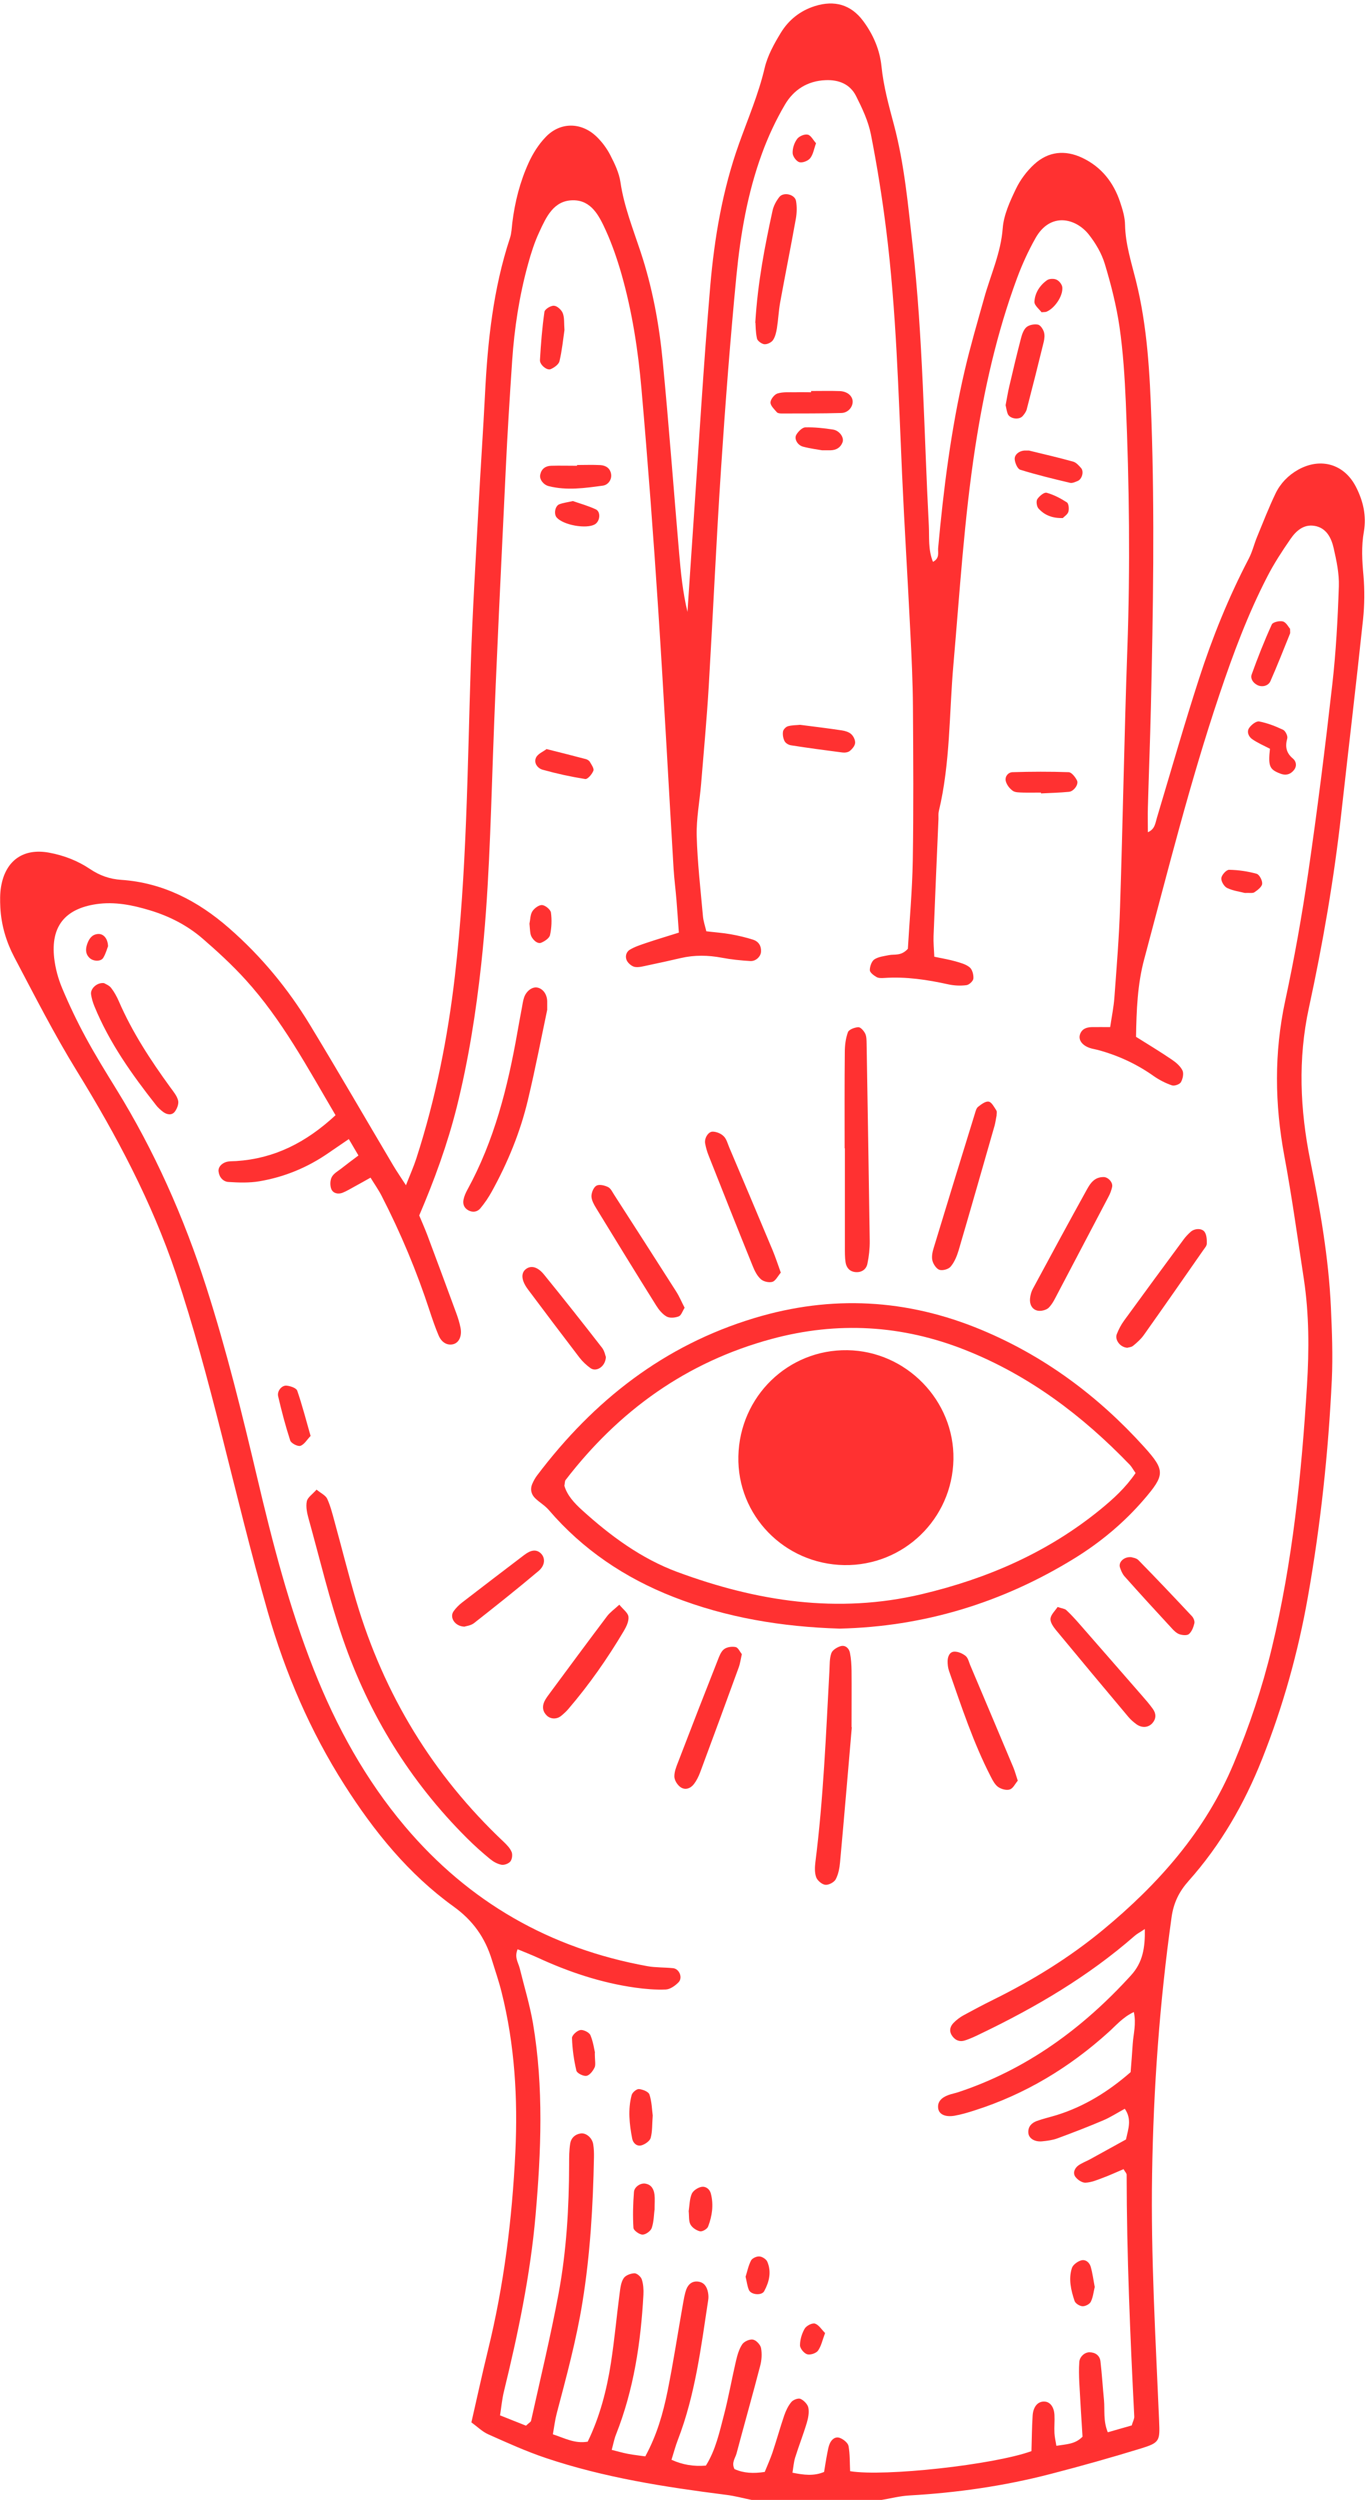 <?xml version="1.0" encoding="UTF-8" standalone="no"?><svg xmlns="http://www.w3.org/2000/svg" xmlns:xlink="http://www.w3.org/1999/xlink" fill="#000000" height="295.6" preserveAspectRatio="xMidYMid meet" version="1" viewBox="-0.0 -0.4 161.7 295.6" width="161.7" zoomAndPan="magnify"><g><g fill="#ff3131" id="change1_1"><path d="M88.86,295.17c-.98-.2-1.96-.47-2.95-.59-7.23-.92-14.42-2.03-21.35-4.36-2.32-.78-4.57-1.8-6.81-2.8-.71-.32-1.3-.91-1.99-1.41,.68-2.96,1.28-5.75,1.96-8.53,1.89-7.69,2.86-15.51,3.24-23.41,.3-6.38-.07-12.71-1.63-18.93-.32-1.29-.76-2.55-1.15-3.82-.8-2.62-2.23-4.65-4.54-6.31-5.3-3.82-9.37-8.84-12.87-14.33-4.06-6.36-7.01-13.23-9.08-20.44-2.03-7.09-3.76-14.26-5.57-21.41-1.59-6.26-3.25-12.49-5.3-18.61-2.86-8.51-7.03-16.35-11.72-23.97-2.68-4.35-5.01-8.93-7.4-13.46-.96-1.82-1.55-3.8-1.66-5.88-.04-.81-.05-1.65,.08-2.44,.51-3.12,2.64-4.63,5.71-4.05,1.73,.32,3.36,.95,4.82,1.93,1.14,.77,2.33,1.19,3.71,1.28,4.91,.34,9.04,2.49,12.68,5.66,3.82,3.32,7.02,7.19,9.64,11.51,3.35,5.52,6.58,11.11,9.87,16.66,.41,.68,.86,1.34,1.47,2.28,.49-1.26,.91-2.19,1.22-3.15,2.28-7.04,3.72-14.27,4.57-21.61,1.41-12.24,1.48-24.55,1.88-36.84,.2-6.25,.59-12.49,.92-18.73,.23-4.4,.54-8.8,.76-13.2,.31-6.26,.97-12.46,2.95-18.46,.19-.57,.21-1.2,.28-1.81,.3-2.46,.91-4.85,1.93-7.09,.5-1.1,1.18-2.18,2.02-3.05,1.72-1.8,4.22-1.78,6.03-.03,.65,.63,1.22,1.4,1.63,2.21,.51,.99,1.02,2.06,1.18,3.15,.42,2.86,1.48,5.51,2.38,8.23,1.39,4.19,2.2,8.54,2.62,12.93,.73,7.55,1.29,15.11,1.94,22.67,.2,2.33,.43,4.66,.99,6.99,.24-3.52,.46-7.05,.71-10.57,.64-9.3,1.19-18.62,1.98-27.91,.49-5.72,1.45-11.39,3.39-16.83,1.06-2.98,2.32-5.89,3.05-9,.34-1.46,1.12-2.86,1.91-4.16,.92-1.51,2.28-2.61,4.03-3.16,2.33-.73,4.28-.17,5.72,1.77,1.18,1.59,1.96,3.39,2.16,5.36,.24,2.36,.86,4.61,1.47,6.89,1.24,4.67,1.67,9.48,2.21,14.26,1.24,11.01,1.34,22.1,1.92,33.15,.07,1.39-.1,2.83,.49,4.28,.82-.43,.57-1.1,.61-1.61,.64-7.05,1.53-14.06,3.13-20.96,.67-2.89,1.51-5.74,2.31-8.6,.76-2.75,1.98-5.34,2.2-8.27,.12-1.58,.85-3.17,1.55-4.63,.51-1.08,1.29-2.12,2.17-2.93,1.67-1.53,3.65-1.74,5.71-.76,2.26,1.08,3.68,2.9,4.46,5.23,.29,.87,.57,1.79,.58,2.7,.05,2.29,.75,4.42,1.29,6.6,1.35,5.4,1.64,10.94,1.83,16.47,.39,11.28,.2,22.55-.06,33.83-.09,4-.25,7.99-.36,11.99-.03,.92,0,1.84,0,2.91,.85-.37,.88-1.09,1.07-1.71,1.65-5.49,3.22-11.01,4.99-16.47,1.58-4.88,3.5-9.63,5.88-14.18,.42-.81,.63-1.72,.98-2.57,.7-1.7,1.37-3.42,2.16-5.08,.58-1.22,1.51-2.19,2.71-2.86,2.63-1.46,5.4-.68,6.79,1.97,.88,1.68,1.3,3.49,.97,5.36-.31,1.74-.21,3.44-.05,5.18,.15,1.73,.13,3.49-.05,5.22-.81,7.64-1.72,15.27-2.57,22.91-.86,7.75-2.19,15.42-3.84,23.03-1.3,6.02-1.04,12,.17,18.01,1.16,5.73,2.17,11.48,2.44,17.34,.13,2.86,.24,5.74,.11,8.6-.41,8.61-1.33,17.17-2.83,25.65-1.16,6.58-2.95,12.98-5.42,19.19-2.1,5.29-4.9,10.15-8.69,14.4-1.13,1.27-1.78,2.59-2.02,4.32-1.41,10.07-2.14,20.17-2.3,30.33-.16,9.75,.42,19.47,.83,29.2,.1,2.36,.09,2.57-2.2,3.27-3.52,1.08-7.08,2.08-10.64,3-5.47,1.42-11.04,2.22-16.69,2.54-1.11,.06-2.2,.35-3.3,.53h-15.38ZM39.68,131.44c-3.33-5.66-6.33-11.27-10.63-16-1.58-1.74-3.32-3.34-5.1-4.88-1.8-1.55-3.91-2.63-6.19-3.32-2.07-.63-4.19-1.06-6.36-.74-3.73,.55-5.41,2.66-4.99,6.38,.14,1.21,.47,2.43,.94,3.55,.83,1.98,1.76,3.93,2.78,5.81,1.12,2.07,2.36,4.08,3.6,6.09,4.55,7.36,8.03,15.21,10.67,23.44,2.38,7.42,4.24,14.98,6.03,22.56,1.81,7.68,3.78,15.32,6.69,22.68,2.66,6.72,6.1,12.98,10.77,18.52,7.57,8.96,17.15,14.45,28.69,16.54,1,.18,2.03,.13,3.05,.24,.73,.08,1.16,1.13,.63,1.67-.39,.4-.99,.83-1.51,.85-1.22,.05-2.46-.06-3.67-.23-3.99-.57-7.77-1.83-11.42-3.51-.8-.37-1.62-.68-2.43-1.02-.41,.94,.07,1.56,.24,2.22,.54,2.19,1.2,4.35,1.58,6.56,1.27,7.54,.96,15.12,.3,22.69-.62,7.06-2.07,13.98-3.75,20.85-.21,.87-.29,1.77-.45,2.79,1.17,.47,2.18,.87,3.07,1.22,.33-.32,.57-.43,.6-.59,1.11-5,2.31-9.98,3.25-15.01,.94-5.05,1.24-10.17,1.25-15.31,0-.82,0-1.65,.13-2.45,.1-.64,.55-1.09,1.23-1.19,.64-.1,1.36,.5,1.49,1.27,.08,.5,.1,1.02,.09,1.53-.11,5.74-.44,11.47-1.36,17.15-.72,4.46-1.9,8.81-3.05,13.17-.2,.76-.29,1.55-.45,2.45,1.42,.46,2.58,1.13,4.12,.87,1.43-2.94,2.25-6.1,2.75-9.33,.42-2.73,.67-5.49,1.03-8.24,.08-.6,.15-1.27,.47-1.75,.22-.35,.84-.58,1.29-.59,.29,0,.76,.41,.86,.73,.18,.56,.22,1.2,.19,1.81-.31,5.66-1.14,11.21-3.24,16.52-.22,.54-.32,1.13-.51,1.82,.75,.19,1.33,.36,1.92,.47,.68,.13,1.36,.2,2.05,.3,1.38-2.53,2.1-5.09,2.63-7.69,.69-3.41,1.21-6.86,1.82-10.29,.11-.6,.2-1.22,.41-1.78,.23-.6,.71-1.01,1.43-.9,.71,.11,1.01,.64,1.13,1.28,.06,.3,.07,.62,.02,.92-.85,5.57-1.53,11.18-3.58,16.49-.29,.75-.49,1.52-.76,2.37,1.37,.62,2.63,.8,4.07,.69,1.17-1.87,1.61-3.99,2.15-6.04,.54-2.08,.91-4.2,1.4-6.3,.16-.69,.36-1.41,.74-1.99,.22-.34,.88-.64,1.27-.57,.38,.07,.88,.59,.96,.99,.13,.68,.08,1.44-.1,2.12-.9,3.47-1.88,6.91-2.8,10.37-.15,.55-.62,1.07-.24,1.83,1.07,.49,2.25,.54,3.58,.34,.32-.78,.65-1.52,.91-2.28,.49-1.46,.9-2.94,1.39-4.39,.2-.57,.47-1.15,.85-1.6,.22-.26,.81-.49,1.08-.37,.4,.18,.85,.64,.93,1.05,.11,.57-.02,1.23-.19,1.8-.41,1.37-.94,2.71-1.37,4.08-.17,.55-.21,1.15-.32,1.8,1.35,.27,2.53,.42,3.74-.09,.13-.77,.23-1.47,.37-2.17,.08-.4,.14-.81,.3-1.18,.22-.51,.68-.88,1.21-.67,.41,.16,.94,.58,1.01,.95,.18,.98,.14,2,.19,2.98,4.04,.67,16.97-.75,21.45-2.37,.04-1.36,.05-2.79,.14-4.21,.07-1.08,.65-1.71,1.43-1.65,.63,.04,1.1,.63,1.15,1.58,.04,.71-.04,1.44,0,2.15,.02,.46,.14,.93,.23,1.5,1.2-.2,2.22-.18,3.09-1.08-.13-2.09-.27-4.23-.38-6.37-.04-.82-.06-1.64,0-2.46,.04-.63,.64-1.16,1.22-1.15,.7,.02,1.2,.39,1.28,1.07,.18,1.52,.27,3.06,.42,4.59,.11,1.2-.11,2.44,.45,3.8,1.01-.29,1.95-.56,2.83-.81,.14-.48,.32-.78,.3-1.06-.48-9.52-.89-19.04-.9-28.58,0-.17-.18-.33-.37-.66-.8,.34-1.62,.72-2.46,1.03-.66,.25-1.35,.54-2.04,.57-.4,.02-.95-.35-1.2-.7-.32-.45-.09-1.01,.36-1.34,.41-.29,.9-.47,1.35-.71,1.43-.78,2.86-1.58,4.28-2.36,.28-1.27,.71-2.4-.14-3.63-.94,.51-1.72,1.02-2.55,1.37-1.79,.76-3.6,1.46-5.42,2.13-.57,.21-1.2,.29-1.8,.35-.89,.09-1.6-.35-1.64-1.01-.05-.72,.38-1.16,.99-1.39,.77-.28,1.57-.46,2.36-.7,3.28-1.02,6.13-2.79,8.75-5.08,.09-1.13,.18-2.25,.25-3.36,.08-1.17,.43-2.34,.13-3.75-1.34,.64-2.12,1.61-3.01,2.4-4.63,4.18-9.85,7.33-15.81,9.23-.78,.25-1.57,.49-2.37,.63-1.15,.2-1.89-.18-1.96-.92-.07-.69,.33-1.2,1.23-1.53,.38-.14,.79-.21,1.18-.34,8.09-2.69,14.71-7.55,20.4-13.8,1.41-1.54,1.68-3.29,1.64-5.48-.57,.38-.94,.57-1.23,.83-5.45,4.76-11.62,8.39-18.11,11.51-.64,.31-1.29,.63-1.97,.84-.65,.2-1.21-.07-1.56-.67-.3-.52-.13-1.02,.23-1.4,.35-.36,.77-.68,1.21-.92,1.17-.64,2.35-1.26,3.54-1.85,4.61-2.28,8.97-4.96,12.94-8.24,6.56-5.42,12.1-11.66,15.44-19.62,1.87-4.45,3.4-9.01,4.53-13.7,2.46-10.2,3.52-20.6,4.16-31.04,.26-4.19,.26-8.41-.37-12.59-.74-4.86-1.41-9.74-2.31-14.57-1.14-6.13-1.21-12.19,.1-18.31,1.08-5,1.98-10.06,2.72-15.12,1.08-7.4,2.01-14.83,2.85-22.26,.44-3.86,.65-7.76,.78-11.65,.05-1.51-.28-3.05-.62-4.54-.28-1.22-.88-2.39-2.29-2.61-1.26-.2-2.16,.61-2.81,1.56-.99,1.43-1.95,2.9-2.74,4.44-2.31,4.47-4.06,9.18-5.66,13.94-3.47,10.3-6.1,20.84-8.91,31.33-.79,2.93-.91,6.05-.96,9.15,1.48,.93,2.88,1.77,4.23,2.69,.49,.33,1.01,.77,1.26,1.28,.18,.36,.04,1-.18,1.39-.15,.26-.77,.48-1.06,.38-.76-.26-1.5-.64-2.16-1.1-2.03-1.44-4.25-2.46-6.65-3.1-.3-.08-.61-.12-.9-.22-.87-.29-1.35-.9-1.19-1.53,.19-.7,.74-.92,1.41-.94,.69-.01,1.38,0,2.18,0,.19-1.28,.42-2.38,.5-3.49,.26-3.58,.56-7.16,.67-10.74,.33-10.14,.5-20.29,.86-30.44,.35-9.74,.23-19.48-.18-29.21-.13-2.97-.32-5.95-.74-8.88-.37-2.52-1-5.02-1.74-7.46-.37-1.24-1.08-2.45-1.89-3.48-1.54-1.95-4.56-2.71-6.32,.43-.85,1.51-1.58,3.11-2.18,4.73-2.39,6.46-3.89,13.16-4.94,19.96-1.31,8.52-1.83,17.11-2.58,25.69-.51,5.79-.36,11.66-1.73,17.37-.07,.29-.03,.61-.04,.92-.2,4.61-.4,9.21-.58,13.82-.03,.79,.05,1.58,.09,2.46,.95,.2,1.75,.33,2.52,.55,.58,.17,1.23,.34,1.67,.71,.31,.27,.47,.89,.43,1.33-.03,.29-.5,.73-.82,.77-.69,.09-1.43,.06-2.12-.09-2.51-.55-5.03-.94-7.62-.76-.3,.02-.66,.03-.9-.11-.33-.19-.78-.53-.79-.81,0-.43,.2-1.04,.53-1.27,.48-.32,1.14-.39,1.73-.51,.67-.14,1.44,.14,2.24-.75,.19-3.29,.52-6.86,.58-10.43,.1-6.05,.06-12.1,.02-18.15-.02-2.97-.16-5.94-.31-8.91-.31-6.25-.7-12.49-.98-18.73-.43-9.63-.68-19.26-1.88-28.84-.47-3.76-1.07-7.51-1.8-11.22-.31-1.58-1.03-3.1-1.76-4.55-.71-1.4-2.03-1.94-3.61-1.87-2.14,.08-3.77,1.14-4.8,2.89-1.08,1.84-2,3.81-2.73,5.82-1.7,4.65-2.53,9.52-3.01,14.41-.73,7.55-1.31,15.11-1.81,22.68-.57,8.59-.95,17.2-1.46,25.79-.23,3.89-.59,7.77-.91,11.65-.17,2.04-.57,4.08-.52,6.11,.09,3.17,.46,6.34,.74,9.5,.05,.58,.25,1.14,.4,1.78,1.06,.13,1.98,.19,2.87,.35,.9,.16,1.81,.37,2.68,.65,.63,.21,.97,.73,.92,1.43-.04,.57-.62,1.13-1.27,1.09-1.12-.07-2.25-.18-3.35-.39-1.64-.31-3.25-.34-4.88,.04-1.3,.3-2.6,.59-3.9,.86-.5,.1-1.02,.26-1.5,.19-.34-.05-.74-.37-.93-.68-.29-.48-.15-1.08,.31-1.36,.6-.36,1.3-.58,1.97-.81,1.23-.41,2.48-.79,3.83-1.21-.1-1.41-.18-2.63-.28-3.84-.1-1.23-.26-2.45-.34-3.67-.61-10.23-1.15-20.47-1.82-30.7-.57-8.69-1.22-17.38-1.98-26.06-.4-4.59-1.1-9.16-2.37-13.61-.51-1.77-1.11-3.52-1.87-5.19-.77-1.67-1.68-3.53-3.85-3.52-2.31,.01-3.18,1.99-4,3.76-.56,1.2-.97,2.48-1.32,3.76-1.04,3.76-1.63,7.61-1.89,11.51-.29,4.3-.56,8.59-.76,12.89-.53,11.26-1.11,22.53-1.51,33.79-.29,8.2-.49,16.39-1.38,24.56-.62,5.71-1.51,11.37-2.9,16.95-1.1,4.38-2.64,8.61-4.44,12.81,.32,.77,.65,1.51,.94,2.27,1.15,3.07,2.29,6.14,3.42,9.22,.21,.57,.4,1.16,.52,1.76,.21,1.05-.2,1.85-.93,1.99-.67,.13-1.31-.23-1.66-1.06-.4-.94-.73-1.91-1.05-2.88-1.53-4.69-3.43-9.22-5.68-13.6-.36-.71-.83-1.37-1.32-2.17-.75,.42-1.35,.76-1.96,1.09-.45,.24-.89,.52-1.36,.7-.52,.2-1.11,.07-1.32-.44-.16-.41-.15-1.02,.05-1.41,.21-.42,.72-.7,1.12-1.01,.63-.5,1.28-.98,2.04-1.55-.4-.67-.74-1.25-1.14-1.94-.9,.61-1.65,1.12-2.4,1.64-2.48,1.72-5.22,2.85-8.18,3.35-1.19,.2-2.45,.16-3.66,.08-.62-.04-1.09-.55-1.17-1.25-.06-.55,.46-1.07,1.17-1.17,.3-.04,.61-.03,.92-.05,4.49-.29,8.25-2.17,11.77-5.44Z"/><path d="M99.31,192.16c-6.84-.21-13.41-1.3-19.66-3.75-5.7-2.23-10.7-5.57-14.73-10.27-.45-.53-1.09-.89-1.6-1.38-.48-.46-.63-1.06-.37-1.69,.16-.37,.36-.74,.61-1.06,6.67-8.82,14.98-15.35,25.71-18.58,9.1-2.74,18.01-2.25,26.76,1.38,7.51,3.12,13.88,7.86,19.32,13.88,2.5,2.77,2.45,3.31-.04,6.21-2.36,2.74-5.12,5.04-8.18,6.93-8.56,5.28-17.86,8.1-27.81,8.33Zm35.02-18.39c-.33-.47-.47-.75-.68-.97-5.6-5.82-11.93-10.6-19.49-13.59-7.47-2.96-15.11-3.4-22.88-1.3-10.07,2.72-18.06,8.47-24.37,16.67-.11,.14-.09,.39-.15,.69,.33,1.14,1.17,2.04,2.08,2.87,3.36,3.05,7.01,5.74,11.27,7.32,9.37,3.47,18.97,4.98,28.91,2.63,7.78-1.84,14.94-4.95,21.17-10.04,1.5-1.23,2.94-2.53,4.14-4.29Z"/><path d="M37.45,175.73c.52,.43,1.06,.67,1.25,1.07,.38,.83,.61,1.73,.85,2.62,.87,3.16,1.66,6.34,2.59,9.48,3.28,11.05,9.06,20.57,17.46,28.49,.36,.34,.74,.74,.92,1.18,.13,.31,.06,.86-.15,1.12-.21,.26-.72,.45-1.05,.39-.48-.09-.96-.36-1.34-.67-.95-.78-1.87-1.6-2.74-2.47-6.73-6.7-11.59-14.6-14.67-23.54-1.6-4.64-2.73-9.44-4.05-14.18-.19-.68-.36-1.44-.23-2.1,.09-.48,.7-.87,1.16-1.4Z"/><path d="M99.91,135.36c0-3.78-.02-7.56,.02-11.34,0-.8,.1-1.64,.37-2.38,.12-.32,.8-.57,1.24-.59,.27,0,.65,.44,.81,.77,.16,.35,.15,.8,.16,1.2,.13,7.76,.26,15.53,.37,23.29,.01,.91-.09,1.84-.28,2.73-.14,.64-.67,1.02-1.37,.97-.71-.05-1.11-.51-1.21-1.16-.09-.6-.08-1.22-.08-1.83,0-3.88,0-7.76,0-11.65,0,0-.01,0-.02,0Z"/><path d="M64.74,118.94c-.67,3.17-1.4,6.98-2.3,10.74-.9,3.79-2.38,7.38-4.26,10.79-.39,.71-.85,1.39-1.37,2.01-.34,.4-.87,.51-1.4,.23-.52-.28-.69-.75-.58-1.28,.08-.39,.25-.78,.44-1.13,3.19-5.81,4.78-12.12,5.92-18.58,.18-1.01,.36-2.01,.55-3.01,.07-.4,.13-.81,.26-1.19,.27-.78,1-1.29,1.59-1.15,.66,.15,1.12,.81,1.14,1.62,0,.1,0,.2,0,.96Z"/><path d="M100.76,203.82c-.41,4.76-.88,10.36-1.39,15.95-.06,.7-.2,1.44-.52,2.04-.19,.35-.83,.68-1.22,.64-.4-.04-.93-.49-1.08-.88-.2-.54-.17-1.2-.1-1.79,.95-7.51,1.25-15.06,1.66-22.61,.04-.71,0-1.46,.23-2.11,.13-.37,.69-.71,1.11-.83,.56-.15,.99,.27,1.09,.8,.14,.69,.18,1.41,.19,2.12,.02,1.94,0,3.88,0,6.67Z"/><path d="M117.87,131.57c-.07,.34-.12,.75-.23,1.15-1.41,4.91-2.81,9.83-4.25,14.73-.2,.67-.49,1.37-.93,1.9-.25,.31-.95,.51-1.33,.39-.37-.12-.74-.68-.84-1.11-.11-.46,.01-1.02,.16-1.5,1.6-5.28,3.23-10.56,4.86-15.84,.09-.29,.17-.65,.38-.82,.37-.29,.89-.69,1.26-.62,.36,.07,.65,.65,.91,1.05,.09,.14,.02,.4,.02,.66Z"/><path d="M92.36,150.07c-.36,.42-.61,.97-1,1.09-.4,.12-1.05-.03-1.37-.32-.43-.39-.73-.98-.95-1.54-1.76-4.34-3.49-8.7-5.21-13.05-.19-.47-.33-.96-.42-1.46-.11-.6,.36-1.4,.9-1.39,.45,.01,.99,.23,1.3,.55,.34,.34,.47,.89,.67,1.36,1.71,4.03,3.42,8.07,5.11,12.11,.35,.84,.63,1.71,.97,2.65Z"/><path d="M12.31,115.84c.18,.11,.6,.26,.83,.56,.37,.47,.67,1.02,.91,1.57,1.59,3.67,3.76,6.98,6.1,10.2,.36,.49,.78,.99,.92,1.55,.1,.39-.13,.98-.4,1.33-.36,.45-.92,.35-1.37,.02-.32-.24-.63-.52-.87-.84-2.84-3.61-5.49-7.34-7.25-11.62-.19-.46-.34-.95-.41-1.45-.09-.67,.71-1.43,1.54-1.32Z"/><path d="M80.98,154.23c-.25,.39-.39,.89-.69,1.01-.42,.17-1.05,.23-1.42,.03-.51-.28-.93-.8-1.25-1.31-2.39-3.82-4.75-7.66-7.1-11.51-.26-.43-.55-.93-.56-1.41,0-.43,.25-1.06,.59-1.25,.33-.19,.96-.04,1.37,.16,.33,.16,.53,.61,.75,.95,2.44,3.79,4.88,7.58,7.3,11.38,.38,.59,.65,1.24,1.01,1.94Z"/><path d="M87.75,195.19c-.14,.61-.2,1.12-.38,1.59-1.51,4.14-3.02,8.27-4.56,12.4-.18,.47-.41,.94-.71,1.34-.41,.54-1.04,.78-1.61,.38-.36-.25-.7-.79-.72-1.22-.02-.58,.23-1.2,.45-1.76,1.54-4.02,3.1-8.03,4.68-12.03,.18-.47,.38-1.02,.75-1.3,.34-.26,.94-.34,1.37-.25,.29,.06,.5,.55,.73,.84Z"/><path d="M89.34,37.76c.3-4.85,1.13-9.05,2.04-13.24,.12-.57,.43-1.14,.79-1.61,.5-.65,1.85-.34,1.99,.45,.12,.68,.1,1.42-.02,2.1-.59,3.31-1.26,6.61-1.86,9.92-.18,1-.22,2.03-.38,3.03-.08,.49-.2,1.02-.47,1.41-.19,.28-.69,.51-1.02,.48-.32-.04-.81-.39-.87-.68-.17-.78-.16-1.6-.18-1.86Z"/><path d="M130.5,138.77c.54-.04,1.18,.62,1.05,1.18-.09,.39-.23,.78-.42,1.13-1.98,3.78-3.97,7.56-5.96,11.34-.33,.62-.63,1.3-1.11,1.79-.29,.29-.94,.45-1.35,.35-.64-.15-.94-.76-.87-1.43,.04-.4,.15-.82,.34-1.16,2.12-3.94,4.25-7.87,6.42-11.79,.39-.7,.88-1.4,1.9-1.41Z"/><path d="M120.39,210.14c-.31,.37-.56,.92-.95,1.04-.39,.13-1-.04-1.36-.29-.39-.27-.65-.77-.88-1.22-2.06-4-3.46-8.27-4.94-12.5-.13-.38-.18-.8-.17-1.2,.02-.53,.25-1.09,.83-1.09,.44,0,.96,.23,1.31,.52,.28,.23,.38,.7,.53,1.07,1.71,4.03,3.41,8.07,5.11,12.11,.19,.46,.32,.95,.52,1.56Z"/><path d="M125.1,189.6c.48,.17,.83,.19,1.03,.37,.52,.48,1,1.01,1.47,1.54,2.48,2.83,4.95,5.67,7.43,8.51,.47,.54,.94,1.07,1.35,1.65,.39,.55,.4,1.14-.07,1.67-.49,.55-1.27,.59-1.92,.1-.32-.24-.64-.51-.9-.82-2.88-3.43-5.75-6.86-8.6-10.31-.31-.38-.68-.92-.63-1.34,.06-.49,.55-.92,.85-1.38Z"/><path d="M133.3,158.95c-.83-.08-1.45-.96-1.2-1.6,.22-.56,.51-1.12,.86-1.6,2.34-3.22,4.7-6.42,7.06-9.62,.24-.32,.52-.62,.83-.89,.46-.41,1.33-.45,1.65,.03,.24,.36,.26,.91,.25,1.37,0,.27-.26,.54-.43,.79-2.33,3.35-4.66,6.69-7.02,10.02-.35,.49-.81,.9-1.28,1.28-.21,.17-.56,.18-.7,.23Z"/><path d="M73.26,189.33c.44,.55,1.02,.95,1.08,1.42,.06,.54-.25,1.18-.55,1.69-1.93,3.25-4.09,6.34-6.55,9.21-.26,.31-.57,.59-.88,.84-.52,.41-1.22,.38-1.67-.04-.51-.48-.57-1.07-.3-1.67,.17-.36,.43-.69,.67-1.02,2.24-3.03,4.48-6.06,6.75-9.07,.35-.46,.85-.81,1.45-1.36Z"/><path d="M71.67,160.04c-.05,1.16-1.14,1.8-1.81,1.33-.49-.35-.95-.78-1.32-1.26-2.05-2.68-4.08-5.37-6.1-8.07-.8-1.08-.85-1.96-.18-2.43,.58-.4,1.34-.24,2.1,.7,2.32,2.85,4.6,5.74,6.86,8.65,.29,.38,.38,.91,.45,1.09Z"/><path d="M54.96,191.93c-1.17-.03-1.8-1.1-1.32-1.8,.28-.41,.66-.78,1.05-1.08,2.43-1.88,4.87-3.73,7.31-5.59,.81-.62,1.42-.68,1.93-.24,.58,.51,.6,1.44-.23,2.13-2.5,2.11-5.06,4.14-7.63,6.16-.37,.29-.93,.35-1.11,.41Z"/><path d="M133.81,183.71c.12,.05,.6,.09,.85,.35,2.14,2.18,4.24,4.4,6.33,6.63,.19,.2,.35,.59,.29,.84-.11,.46-.3,.98-.64,1.27-.23,.2-.79,.14-1.14,.02-.36-.13-.67-.45-.94-.75-1.87-2.02-3.73-4.05-5.56-6.11-.25-.29-.41-.69-.53-1.06-.17-.58,.44-1.25,1.32-1.19Z"/><path d="M118.95,47.51c.14-.7,.26-1.5,.45-2.29,.44-1.88,.88-3.75,1.37-5.62,.12-.47,.31-1.03,.65-1.32,.32-.27,.92-.38,1.35-.3,.29,.05,.6,.52,.71,.86,.12,.36,.07,.81-.02,1.19-.65,2.66-1.32,5.32-2.01,7.97-.07,.28-.27,.54-.46,.77-.42,.53-1.58,.36-1.8-.27-.1-.28-.15-.58-.24-.99Z"/><path d="M95.95,45.83c1.12,0,2.25-.03,3.37,.01,.89,.03,1.5,.55,1.54,1.19,.04,.67-.53,1.38-1.33,1.4-2.35,.07-4.7,.05-7.05,.06-.2,0-.47-.02-.58-.14-.31-.36-.77-.78-.76-1.17,.01-.38,.47-.95,.84-1.06,.66-.2,1.41-.13,2.12-.14,.61-.02,1.23,0,1.84,0,0-.05,0-.09,0-.14Z"/><path d="M121.75,52.88c1.64,.4,3.42,.81,5.19,1.3,.35,.1,.67,.45,.93,.75,.38,.42,.12,1.35-.42,1.55-.28,.11-.61,.27-.87,.21-1.98-.47-3.96-.95-5.9-1.55-.32-.1-.61-.78-.65-1.22-.06-.6,.6-1.06,1.26-1.05,.1,0,.2,0,.46,0Z"/><path d="M94.64,85.3c1.7,.22,3.33,.41,4.95,.66,.39,.06,.83,.19,1.11,.45,.26,.24,.48,.7,.45,1.04-.03,.34-.34,.71-.63,.94-.21,.17-.59,.22-.88,.18-2.03-.26-4.05-.53-6.08-.85-.28-.04-.63-.25-.75-.48-.17-.33-.25-.77-.19-1.14,.03-.24,.33-.56,.58-.63,.48-.14,1-.12,1.44-.17Z"/><path d="M152.6,73.95c0,.35,.03,.46,0,.55-.76,1.88-1.5,3.77-2.32,5.63-.26,.6-1.03,.75-1.57,.46-.51-.27-.83-.77-.65-1.25,.72-2,1.5-3.98,2.38-5.91,.13-.28,.93-.46,1.32-.35,.39,.11,.65,.66,.84,.87Z"/><path d="M68.25,54.58c.92,0,1.84-.04,2.76,.01,.66,.04,1.17,.37,1.28,1.08,.09,.61-.33,1.26-.98,1.35-2.13,.29-4.26,.6-6.4,.06-.63-.16-1.12-.8-1.01-1.34,.13-.68,.6-1.05,1.29-1.07,1.02-.03,2.05,0,3.07,0,0-.03,0-.06,0-.09Z"/><path d="M123.12,93.31c-.71,0-1.42,.02-2.13,0-.4-.02-.88,0-1.18-.2-.37-.26-.71-.69-.83-1.12-.16-.55,.26-1.07,.78-1.09,2.22-.07,4.44-.08,6.65,0,.35,.01,.79,.58,.99,.99,.22,.44-.38,1.28-.95,1.33-1.1,.11-2.22,.13-3.32,.19,0-.03,0-.07,0-.1Z"/><path d="M66.77,38.62c-.16,1.1-.29,2.42-.59,3.69-.09,.38-.63,.76-1.05,.94-.43,.18-1.29-.52-1.26-1.07,.11-1.91,.26-3.82,.53-5.71,.04-.31,.75-.75,1.13-.72,.38,.02,.89,.49,1.04,.88,.21,.54,.14,1.19,.2,2Z"/><path d="M150.22,88.13c-.71-.37-1.47-.69-2.12-1.15-.41-.29-.66-.88-.32-1.34,.26-.36,.82-.8,1.16-.74,.98,.19,1.93,.56,2.84,.99,.27,.13,.56,.72,.49,1-.27,.98-.14,1.72,.67,2.4,.39,.33,.5,.89,.11,1.37-.43,.53-.98,.66-1.63,.4-1.26-.49-1.42-.87-1.2-2.93Z"/><path d="M36.74,169.38c-.43,.44-.75,1.02-1.21,1.17-.31,.1-1.09-.3-1.2-.63-.56-1.72-1.02-3.47-1.43-5.24-.14-.62,.44-1.31,1.01-1.25,.45,.05,1.14,.28,1.25,.6,.59,1.71,1.04,3.47,1.58,5.35Z"/><path d="M64.67,88.17c1.66,.42,3.15,.79,4.62,1.18,.19,.05,.4,.18,.49,.34,.19,.33,.52,.79,.41,1.04-.16,.41-.68,1.02-.96,.98-1.7-.27-3.39-.64-5.04-1.1-.61-.17-1.08-.81-.78-1.44,.21-.45,.85-.7,1.25-1.01Z"/><path d="M77.21,249.73c-.08,1.03-.03,1.87-.24,2.64-.1,.37-.65,.75-1.07,.88-.56,.17-1.02-.26-1.12-.79-.33-1.71-.52-3.45-.06-5.16,.08-.3,.58-.72,.86-.7,.44,.04,1.13,.31,1.24,.64,.28,.85,.3,1.79,.39,2.49Z"/><path d="M77.42,260.89c-.07,.52-.07,1.36-.32,2.12-.12,.37-.71,.8-1.09,.8-.38,0-1.06-.49-1.08-.79-.09-1.41-.05-2.84,.06-4.25,.05-.63,.8-1.08,1.34-.99,.73,.12,1.01,.66,1.09,1.3,.06,.5,.01,1.02,.01,1.82Z"/><path d="M70.36,242.31c0,.96,.13,1.42-.03,1.75-.2,.41-.59,.92-.96,.98-.37,.06-1.12-.31-1.19-.62-.3-1.26-.48-2.56-.52-3.86-.01-.32,.6-.88,.99-.94,.36-.06,1.05,.28,1.19,.61,.34,.82,.46,1.73,.54,2.07Z"/><path d="M129.49,270.02c-.14,.58-.2,1.21-.46,1.73-.15,.29-.66,.55-.99,.53-.33-.02-.83-.33-.93-.62-.42-1.26-.74-2.58-.32-3.89,.12-.38,.64-.77,1.06-.9,.54-.18,1.02,.22,1.17,.74,.22,.78,.32,1.59,.48,2.42Z"/><path d="M81.47,260.99c.09-.6,.09-1.35,.35-1.99,.16-.38,.7-.74,1.13-.83,.51-.11,1,.24,1.14,.8,.34,1.33,.15,2.64-.33,3.89-.11,.29-.68,.62-.96,.56-.43-.1-.93-.44-1.13-.81-.22-.41-.14-.99-.21-1.61Z"/><path d="M97.24,52.84c-.5-.09-1.39-.2-2.26-.43-.63-.17-1.07-.91-.79-1.4,.22-.38,.69-.86,1.06-.88,1.09-.03,2.2,.09,3.29,.26,.76,.12,1.34,.94,1.12,1.51-.23,.62-.74,.92-1.41,.94-.2,0-.4,0-1,0Z"/><path d="M67.76,58.84c.85,.3,1.81,.56,2.71,.98,.63,.3,.51,1.42-.11,1.78-1.01,.57-3.71,.09-4.51-.81-.36-.41-.2-1.38,.32-1.57,.45-.17,.95-.23,1.6-.38Z"/><path d="M147.25,105.18c-.56-.15-1.39-.25-2.1-.59-.35-.17-.73-.8-.68-1.17,.04-.38,.6-.99,.92-.98,1.09,.02,2.2,.18,3.25,.47,.33,.09,.7,.8,.66,1.19-.04,.37-.54,.74-.92,1-.22,.14-.59,.05-1.13,.08Z"/><path d="M62.63,108.81c.11-.51,.09-1.08,.35-1.47,.23-.36,.78-.76,1.15-.73,.39,.04,.99,.53,1.04,.89,.12,.87,.08,1.8-.11,2.66-.08,.37-.64,.74-1.06,.91-.46,.18-1.14-.46-1.25-1.07-.07-.39-.08-.8-.12-1.19Z"/><path d="M88.2,268.77c.19-.59,.32-1.29,.64-1.9,.14-.27,.66-.51,.99-.48,.33,.02,.8,.32,.93,.62,.52,1.2,.23,2.38-.36,3.48-.3,.56-1.57,.45-1.82-.15-.19-.45-.24-.96-.39-1.57Z"/><path d="M123.2,36.52c-.25-.35-.86-.81-.84-1.24,.05-1.03,.63-1.94,1.49-2.55,.27-.19,.82-.21,1.13-.06,.31,.14,.65,.57,.68,.9,.1,1.05-.95,2.54-1.91,2.9-.09,.03-.2,.02-.55,.05Z"/><path d="M125.73,60.85c-1.27,.04-2.19-.35-2.89-1.13-.21-.24-.3-.85-.14-1.1,.23-.36,.81-.84,1.1-.76,.84,.23,1.66,.66,2.4,1.14,.22,.14,.27,.77,.18,1.1-.09,.32-.48,.56-.65,.74Z"/><path d="M97.6,275.44c-.31,.82-.45,1.54-.84,2.09-.22,.31-.91,.54-1.28,.43-.37-.11-.85-.69-.85-1.06,0-.67,.22-1.4,.56-1.98,.2-.34,.89-.69,1.21-.59,.46,.15,.79,.71,1.2,1.12Z"/><path d="M96.53,16.53c-.25,.68-.34,1.33-.69,1.77-.25,.32-.91,.58-1.28,.48-.36-.1-.79-.69-.8-1.08-.02-.56,.19-1.22,.53-1.67,.24-.33,.88-.6,1.26-.51,.37,.08,.64,.64,.98,1.02Z"/><path d="M12.79,111.45c-.12,.3-.27,.89-.57,1.39-.29,.48-1.19,.44-1.63,.02-.52-.5-.47-1.11-.26-1.69,.21-.57,.54-1.09,1.27-1.14,.59-.04,1.13,.46,1.18,1.42Z"/><path d="M99.86,184.65c-7.07-.12-12.68-5.87-12.52-12.87,.16-7.08,5.88-12.64,12.89-12.54,6.98,.1,12.68,5.97,12.55,12.91-.13,7.04-5.9,12.61-12.93,12.5Z"/></g></g></svg>
